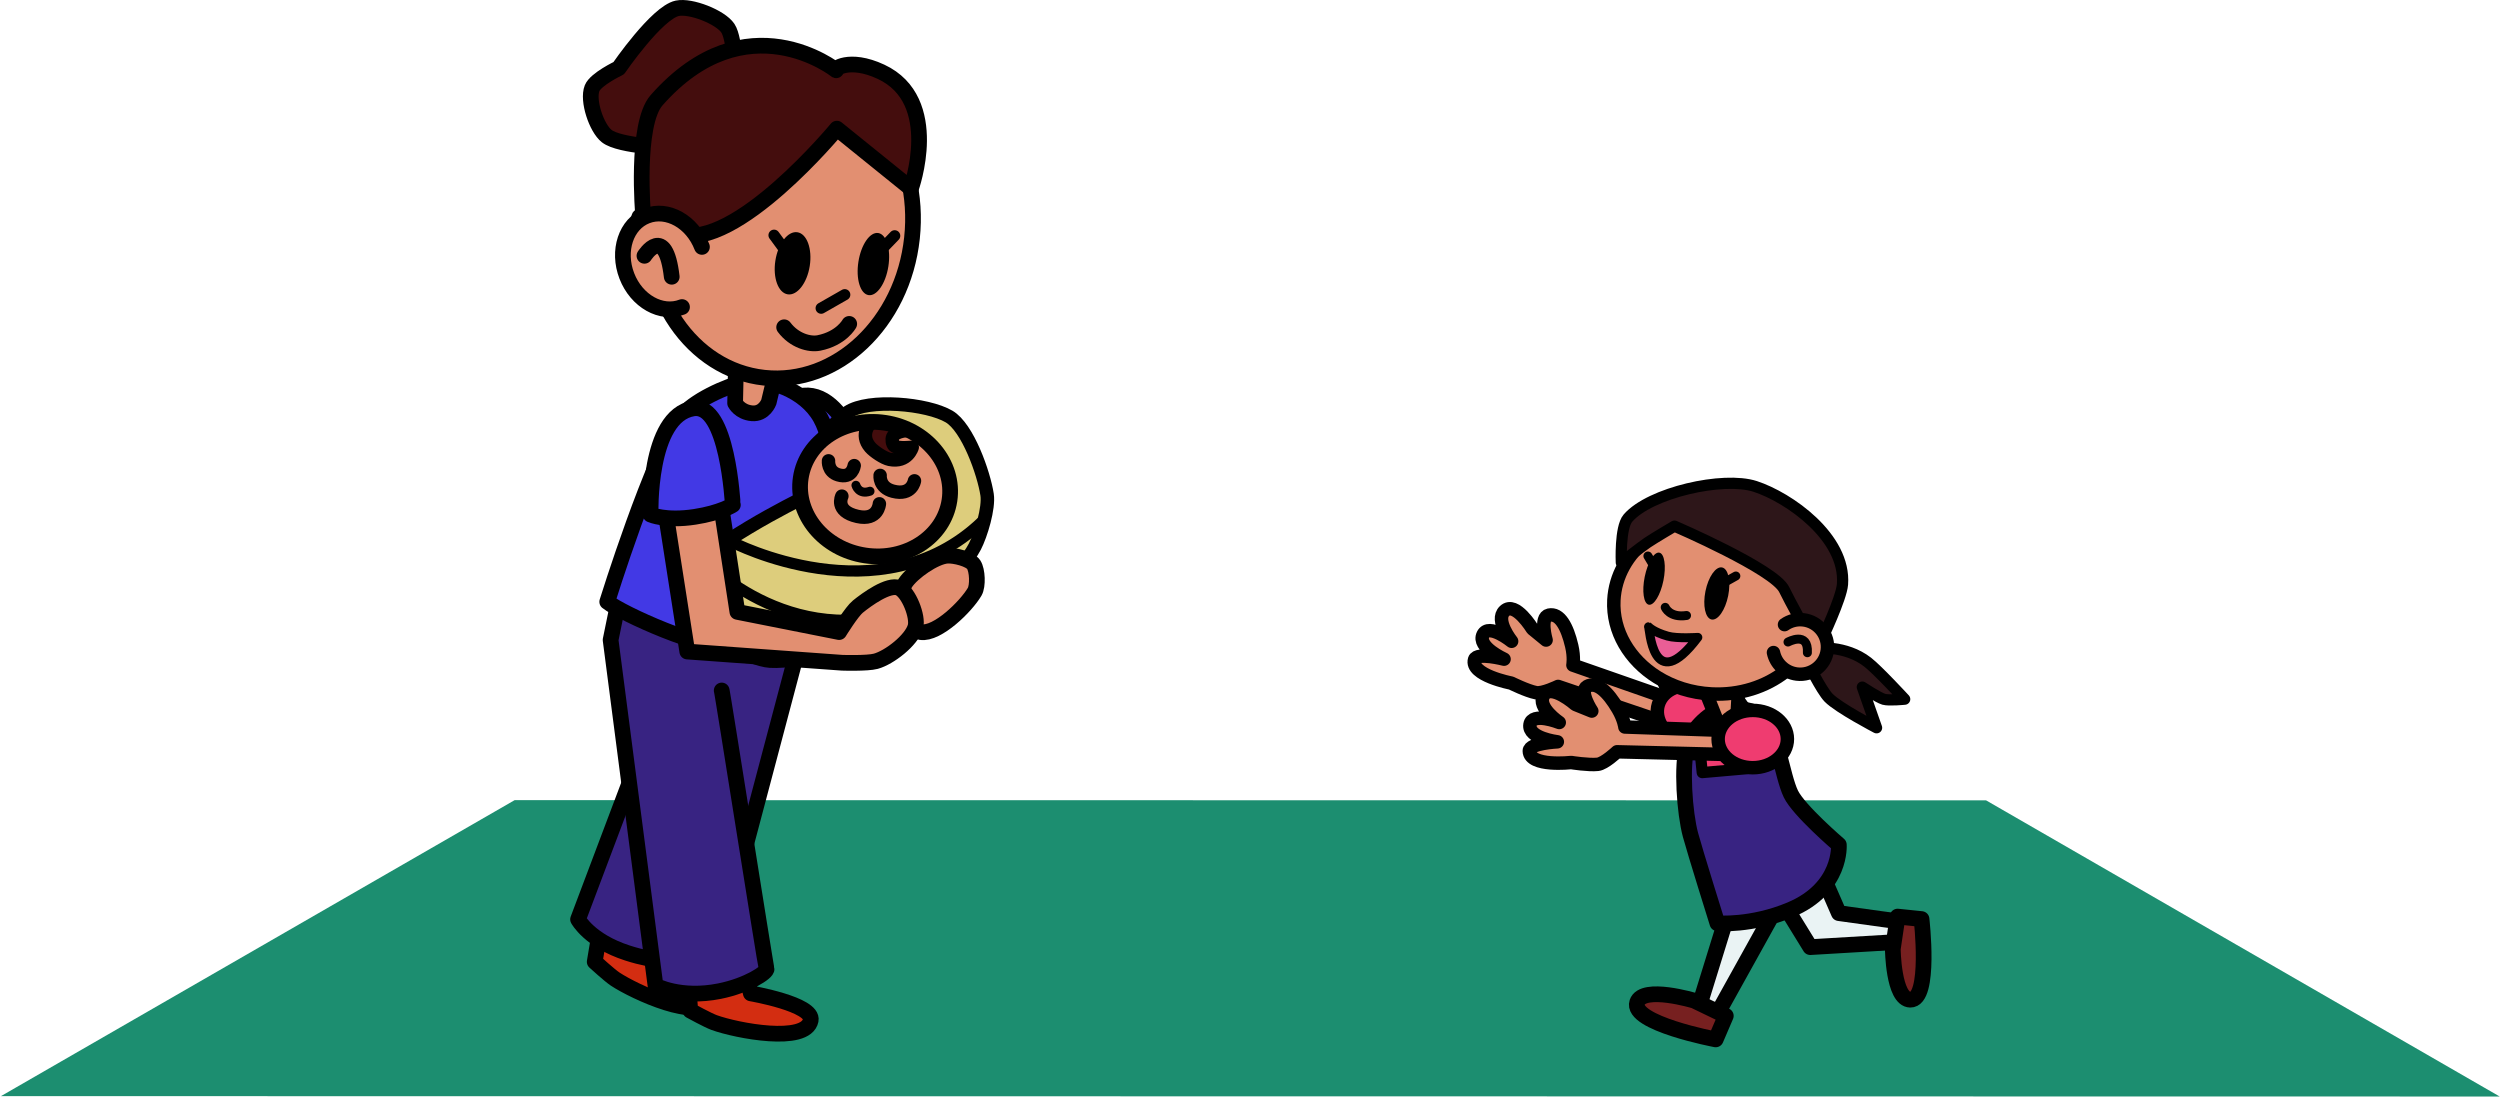 <?xml version="1.0" encoding="UTF-8" standalone="no"?><!DOCTYPE svg PUBLIC "-//W3C//DTD SVG 1.1//EN" "http://www.w3.org/Graphics/SVG/1.1/DTD/svg11.dtd"><svg width="100%" height="100%" viewBox="0 0 4642 2037" version="1.1" xmlns="http://www.w3.org/2000/svg" xmlns:xlink="http://www.w3.org/1999/xlink" xml:space="preserve" xmlns:serif="http://www.serif.com/" style="fill-rule:evenodd;clip-rule:evenodd;stroke-linecap:round;stroke-linejoin:round;stroke-miterlimit:10;"><g transform="matrix(1,0,0,1,0.002,0.002)"><g transform="matrix(4.167,0,0,4.167,0,0)"><g transform="matrix(-0.866,0.499,0.499,0.866,874.13,316.034)"><path d="M579.211,-286.982L843.531,-286.982L-121.611,269.344L10.869,40.621L579.211,-286.982Z" style="fill:rgb(28,142,112);fill-rule:nonzero;"/></g></g><g transform="matrix(4.167,0,0,4.167,0,0)"><g transform="matrix(1,0,0,1,797.766,452.979)"><path d="M0,-59.833L-36,5L-41.5,-1.833L-22,-64.833" style="fill:rgb(234,243,244);fill-rule:nonzero;stroke:black;stroke-width:7px;"/></g></g><g transform="matrix(4.167,0,0,4.167,0,0)"><g transform="matrix(-0.876,0.482,0.482,0.876,743.822,459.115)"><path d="M-16.183,-6.179C-16.183,-6.179 0.591,-23.305 6.516,-17.823C13.718,-11.16 -16.183,13.514 -16.183,13.514L-25.19,6.488L-16.183,-6.179Z" style="fill:rgb(119,32,32);fill-rule:nonzero;stroke:black;stroke-width:7px;"/></g></g><g transform="matrix(4.167,0,0,4.167,0,0)"><g transform="matrix(1,0,0,1,789.327,414.495)"><path d="M0,-20.598L17.32,7.547L57.774,5.147L57.569,-3.774L30.067,-7.606L21.111,-28.145" style="fill:rgb(234,243,244);fill-rule:nonzero;stroke:black;stroke-width:7px;"/></g></g><g transform="matrix(4.167,0,0,4.167,0,0)"><g transform="matrix(0.721,0.693,0.693,-0.721,848.703,418.127)"><path d="M-0.536,-7.052C-0.536,-7.052 15.193,-23.112 20.749,-17.971C27.501,-11.723 -0.536,11.415 -0.536,11.415L-8.983,4.825L-0.536,-7.052Z" style="fill:rgb(119,32,32);fill-rule:nonzero;stroke:black;stroke-width:7px;"/></g></g><g transform="matrix(4.167,0,0,4.167,0,0)"><g transform="matrix(1,0,0,1,809.525,322.729)"><path d="M0,-33.87C0,-33.87 12.72,-35.432 22.695,-27.666C27.296,-24.083 39.195,-11.178 39.195,-11.178C39.195,-11.178 32.214,-10.475 29.914,-11.129C27.494,-11.819 20.316,-16.554 20.316,-16.554L26.668,1.562C26.668,1.562 9.699,-7.305 5.302,-11.821C1.94,-15.274 -4.49,-28.425 -4.49,-28.425" style="fill:rgb(45,22,25);fill-rule:nonzero;stroke:black;stroke-width:5px;"/></g></g><g transform="matrix(4.167,0,0,4.167,0,0)"><g transform="matrix(1,0,0,1,738.831,324.209)"><path d="M0,-30.744C0,-30.744 0.108,-17.928 9.108,-9.05C13.259,-4.955 27.604,5.161 27.604,5.161C27.604,5.161 27.392,-1.852 26.443,-4.047C25.445,-6.357 19.815,-12.857 19.815,-12.857L38.604,-8.919C38.604,-8.919 27.602,-24.588 22.551,-28.359C18.69,-31.243 4.814,-35.905 4.814,-35.905" style="fill:rgb(45,22,25);fill-rule:nonzero;stroke:black;stroke-width:5px;"/></g></g><g transform="matrix(4.167,0,0,4.167,0,0)"><g transform="matrix(1,0,0,1,745.299,267.712)"><path d="M0,55.426L-51.014,38.162C-51.014,38.162 -57.882,41.524 -60.888,40.937C-64.892,40.156 -71.933,36.663 -71.933,36.663C-71.933,36.663 -90.3,33.129 -88.23,26.169C-87.244,22.852 -75.102,26.006 -75.102,26.006C-75.102,26.006 -87.178,20.591 -84.452,15.06C-81.864,9.811 -71.727,18.038 -71.727,18.038C-71.727,18.038 -79.262,8.669 -74.866,4.528C-70.059,0 -62.447,12.507 -62.447,12.507L-56.366,17.489C-56.366,17.489 -59.349,7.302 -55.109,6.392C-50.341,5.368 -46.971,11.427 -44.942,20.131C-43.744,25.273 -44.404,28.652 -44.404,28.652L6.244,46.339" style="fill:rgb(226,143,113);fill-rule:nonzero;stroke:black;stroke-width:6px;"/></g></g><g transform="matrix(4.167,0,0,4.167,0,0)"><g transform="matrix(-0.955,-0.297,-0.297,0.955,746.481,328.954)"><path d="M-3.786,-24.964C4.737,-24.964 11.647,-19.247 11.648,-12.195C11.647,-5.143 4.737,0.574 -3.786,0.574C-12.311,0.574 -19.221,-5.144 -19.22,-12.196C-19.22,-19.248 -12.31,-24.965 -3.786,-24.964" style="fill:rgb(239,60,112);fill-rule:nonzero;"/></g></g><g transform="matrix(4.167,0,0,4.167,0,0)"><g transform="matrix(-0.955,-0.297,-0.297,0.955,746.481,328.954)"><ellipse cx="-3.787" cy="-12.195" rx="15.434" ry="12.769" style="fill:none;stroke:black;stroke-width:6px;"/></g></g><g transform="matrix(4.167,0,0,4.167,0,0)"><g transform="matrix(1,0,0,1,819.376,351.218)"><path d="M0,25.193C0,25.193 -17.834,9.93 -21.376,2.555C-25.322,-5.662 -27.389,-25.29 -33.872,-31.699C-37.039,-34.831 -46.983,-36.312 -51.321,-35.302C-58.797,-33.561 -65.923,-25.013 -67.495,-19.602C-70.28,-10.023 -68.705,11.164 -66.107,20.796C-64.123,28.151 -54.11,60.178 -54.11,60.178C-54.11,60.178 -39.089,61.505 -21.61,54.178C1.535,44.476 0,25.193 0,25.193" style="fill:rgb(56,35,130);fill-rule:nonzero;"/></g></g><g transform="matrix(4.167,0,0,4.167,0,0)"><g transform="matrix(1,0,0,1,781.516,343.646)"><path d="M0,-27.25L-0.055,-26.786L-3,-1.75L-22.25,0.125L-25.625,-19.25L-20,-25.5C-20,-25.5 -18.625,-25.875 -13.125,-26.625C-7.625,-27.375 -2.375,-27 -2.375,-27" style="fill:rgb(239,60,112);fill-rule:nonzero;"/></g></g><g transform="matrix(4.167,0,0,4.167,0,0)"><g transform="matrix(1,0,0,1,819.376,351.218)"><path d="M0,25.193C0,25.193 -17.834,9.93 -21.376,2.555C-25.322,-5.662 -27.389,-25.29 -33.872,-31.699C-37.039,-34.831 -46.983,-36.312 -51.321,-35.302C-58.797,-33.561 -65.923,-25.013 -67.495,-19.602C-70.28,-10.023 -68.705,11.164 -66.107,20.796C-64.123,28.151 -54.11,60.178 -54.11,60.178C-54.11,60.178 -39.089,61.505 -21.61,54.178C1.535,44.476 0,25.193 0,25.193Z" style="fill:none;fill-rule:nonzero;stroke:black;stroke-width:7px;"/></g></g><g transform="matrix(4.167,0,0,4.167,0,0)"><g transform="matrix(0.37,0.929,0.929,-0.37,769.055,306.008)"><path d="M0.524,-9.222L14.963,-9.222L16.506,-1.412L1.129,5.732L0.524,-9.222Z" style="fill:rgb(226,143,113);fill-rule:nonzero;stroke:black;stroke-width:6px;"/></g></g><g transform="matrix(4.167,0,0,4.167,0,0)"><g transform="matrix(1,0,0,1,780.461,344.265)"><path d="M0,-26.583L-2.271,-1.73L-21.947,0L-23.75,-17.909" style="fill:none;fill-rule:nonzero;stroke:black;stroke-width:5px;"/></g></g><g transform="matrix(4.167,0,0,4.167,0,0)"><g transform="matrix(1,0,0,1,774.392,309.032)"><path d="M0,27.283L-53.84,25.961C-53.84,25.961 -59.398,31.212 -62.442,31.546C-66.498,31.991 -74.259,30.748 -74.259,30.748C-74.259,30.748 -92.846,32.833 -92.938,25.572C-92.983,22.112 -80.453,21.514 -80.453,21.514C-80.453,21.514 -93.592,19.933 -92.633,13.842C-91.722,8.061 -79.598,12.903 -79.598,12.903C-79.598,12.903 -89.578,6.197 -86.611,0.937C-83.366,-4.815 -72.382,4.865 -72.382,4.865L-65.094,7.813C-65.094,7.813 -70.971,-1.026 -67.193,-3.156C-62.944,-5.55 -57.925,-0.767 -53.402,6.941C-50.73,11.494 -50.356,14.916 -50.356,14.916L3.26,16.751" style="fill:rgb(226,143,113);fill-rule:nonzero;stroke:black;stroke-width:6px;"/></g></g><g transform="matrix(4.167,0,0,4.167,0,0)"><g transform="matrix(-1,0.001,0.001,1,781.045,342.089)"><path d="M0.008,-25.538C8.533,-25.538 15.442,-19.821 15.443,-12.769C15.443,-5.716 8.533,0 0.008,0C-8.516,0.001 -15.425,-5.717 -15.425,-12.769C-15.426,-19.821 -8.516,-25.538 0.008,-25.538" style="fill:rgb(239,60,112);fill-rule:nonzero;"/></g></g><g transform="matrix(4.167,0,0,4.167,0,0)"><g transform="matrix(-1,0.001,0.001,1,781.045,342.089)"><ellipse cx="0.009" cy="-12.769" rx="15.434" ry="12.77" style="fill:none;stroke:black;stroke-width:6px;"/></g></g><g transform="matrix(4.167,0,0,4.167,0,0)"><g transform="matrix(1,0,0,1,810.189,267.446)"><path d="M0,4.647C-1.112,26.434 -22.396,43.055 -47.54,41.772C-56.594,41.31 -64.914,38.589 -71.803,34.279C-84.044,26.619 -91.765,13.941 -91.053,-0C-89.941,-21.787 -68.657,-38.408 -43.513,-37.125C-18.37,-35.842 1.112,-17.14 0,4.647" style="fill:rgb(226,143,113);fill-rule:nonzero;"/></g></g><g transform="matrix(4.167,0,0,4.167,0,0)"><g transform="matrix(1,0,0,1,810.189,267.446)"><path d="M0,4.647C-1.112,26.434 -22.396,43.055 -47.54,41.772C-56.594,41.31 -64.914,38.589 -71.803,34.279C-84.044,26.619 -91.765,13.941 -91.053,-0C-89.941,-21.787 -68.657,-38.408 -43.513,-37.125C-18.37,-35.842 1.112,-17.14 0,4.647Z" style="fill:none;fill-rule:nonzero;stroke:black;stroke-width:6px;"/></g></g><g transform="matrix(4.167,0,0,4.167,0,0)"><g transform="matrix(1,0,0,1,746.138,262.377)"><path d="M0,-27.938C0,-27.938 44.474,-8.792 48.881,0.323C51.499,5.74 58.686,18.676 58.686,18.676L65.789,22.333C65.789,22.333 74.386,4.27 74.865,-1.982C76.469,-22.944 50.973,-40.733 35.963,-45.627C21.717,-50.271 -10.9,-42.849 -20.715,-31.527C-24.373,-27.307 -23.684,-11.742 -23.684,-11.742C-23.684,-11.742 -15.115,-18.507 -11.998,-20.615C-9.01,-22.636 0,-27.938 0,-27.938Z" style="fill:rgb(45,22,25);fill-rule:nonzero;stroke:black;stroke-width:5px;"/></g></g><g transform="matrix(4.167,0,0,4.167,0,0)"><g transform="matrix(-0.515,0.857,0.857,0.515,815.239,287.331)"><path d="M2.62,-21.841C-0.045,-20.661 -2.295,-18.525 -3.57,-15.652C-6.294,-9.509 -3.523,-2.321 2.62,0.403C8.762,3.127 15.95,0.355 18.674,-5.787C20.838,-10.667 19.534,-16.206 15.826,-19.643" style="fill:rgb(226,143,113);fill-rule:nonzero;stroke:black;stroke-width:6px;"/></g></g><g transform="matrix(4.167,0,0,4.167,0,0)"><g transform="matrix(0.875,0.483,0.483,-0.875,797.224,283.849)"><path d="M0.644,-2.204C0.644,-2.204 6.246,6.678 10.517,-2.204" style="fill:none;fill-rule:nonzero;stroke:black;stroke-width:4px;"/></g></g><g transform="matrix(4.167,0,0,4.167,0,0)"><g transform="matrix(0.934,0.357,0.357,-0.934,743.173,269.093)"><path d="M-0.537,-1.852C-0.537,-1.852 2.974,-5.613 9.635,-1.852" style="fill:none;fill-rule:nonzero;stroke:black;stroke-width:4px;"/></g></g><g transform="matrix(4.167,0,0,4.167,0,0)"><g transform="matrix(1,0,0,1,734.584,311.133)"><path d="M0,-31.85C0.499,-31.826 1.554,0 21.964,-27.119C21.964,-27.119 12.748,-26.486 8.53,-27.683C2.115,-29.504 0,-31.85 0,-31.85Z" style="fill:rgb(234,94,150);fill-rule:nonzero;stroke:black;stroke-width:4px;"/></g></g><g transform="matrix(4.167,0,0,4.167,0,0)"><g transform="matrix(0.198,-0.98,-0.98,-0.198,767.014,259.688)"><path d="M-5.064,-4.141C-11.599,-4.141 -16.898,-1.828 -16.897,1.026C-16.897,3.88 -11.599,6.192 -5.064,6.192C1.472,6.192 6.77,3.878 6.77,1.025C6.769,-1.829 1.471,-4.141 -5.064,-4.141" style="fill-rule:nonzero;"/></g></g><g transform="matrix(4.167,0,0,4.167,0,0)"><g transform="matrix(0.199,-0.98,-0.98,-0.199,738.702,253.939)"><path d="M-4.169,-3.409C-10.704,-3.41 -16.003,-1.505 -16.002,0.844C-16.002,3.193 -10.704,5.098 -4.169,5.097C2.366,5.098 7.665,3.194 7.664,0.844C7.665,-1.505 2.366,-3.409 -4.169,-3.409" style="fill-rule:nonzero;"/></g></g><g transform="matrix(4.167,0,0,4.167,0,0)"><g transform="matrix(0.872,-0.489,-0.489,-0.872,769.156,260.84)"><path d="M-0.397,1.52L5.823,1.52" style="fill:none;fill-rule:nonzero;stroke:black;stroke-width:4px;"/></g></g><g transform="matrix(4.167,0,0,4.167,0,0)"><g transform="matrix(0.512,0.859,0.859,-0.512,736.061,247.716)"><path d="M-0.873,-1.536L2.703,-1.536" style="fill:none;fill-rule:nonzero;stroke:black;stroke-width:4px;"/></g></g><g transform="matrix(4.167,0,0,4.167,0,0)"><g transform="matrix(1,0,0,1,292.767,455.181)"><path d="M0,-44.909L0.279,-27.69C0.279,-27.69 26.462,-16.358 23.361,-9.738C18.801,0 -9.694,-12.976 -18.661,-18.911C-21.147,-20.557 -27.768,-26.61 -27.768,-26.61L-25.515,-40.127" style="fill:rgb(211,45,17);fill-rule:nonzero;stroke:black;stroke-width:7px;"/></g></g><g transform="matrix(4.167,0,0,4.167,0,0)"><g transform="matrix(1,0,0,1,331.077,423.155)"><path d="M0,-158.5L33,-164.25L-2.25,-37.75L-14,0.5L-25.25,5.75L-50.75,1.5L-74.25,-12.75L-19.5,-156.25L0,-158.5Z" style="fill:rgb(56,35,130);fill-rule:nonzero;"/></g></g><g transform="matrix(4.167,0,0,4.167,0,0)"><g transform="matrix(1,0,0,1,361.077,432.943)"><path d="M0,-164.788L-31,-47.788L-43.5,-8.788C-43.5,-8.788 -55.882,0 -81.5,-8.288C-98.5,-13.788 -103.5,-23.288 -103.5,-23.288L-69,-114.788" style="fill:none;fill-rule:nonzero;stroke:black;stroke-width:7px;"/></g></g><g transform="matrix(4.167,0,0,4.167,0,0)"><g transform="matrix(1,0,0,1,330.243,465.194)"><path d="M0,-39.206L4.333,-22.539C4.333,-22.539 32.451,-17.704 31,-10.539C28.866,0 -1.886,-5.888 -12,-9.539C-14.804,-10.552 -22.667,-14.873 -22.667,-14.873L-23.667,-28.539" style="fill:rgb(211,45,17);fill-rule:nonzero;stroke:black;stroke-width:7px;"/></g></g><g transform="matrix(4.167,0,0,4.167,0,0)"><g transform="matrix(1,0,0,1,330.327,435.155)"><path d="M0,-172.25L-51.25,-180.75L-59.25,-148.5L-39.25,3.75L-19.25,8.5L-0.5,3.25L13,-3.25L-8.25,-134.25L11,-136L17.75,-169.75L0,-172.25Z" style="fill:rgb(56,35,130);fill-rule:nonzero;"/></g></g><g transform="matrix(4.167,0,0,4.167,0,0)"><g transform="matrix(1,0,0,1,276.577,445.155)"><path d="M0,-182L-4.5,-160L15.5,-6C15.5,-6 26.5,0 44,-3.5C56.5,-6 65.5,-12 65,-13.5C64.5,-15 45,-139 45,-137.5" style="fill:none;fill-rule:nonzero;stroke:black;stroke-width:7px;"/></g></g><g transform="matrix(4.167,0,0,4.167,0,0)"><g transform="matrix(0.134,0.991,0.991,-0.134,340.946,188.888)"><path d="M34.565,6.243C34.144,6.338 -10.912,3.132 -10.211,18.741C-9.287,39.324 34.565,43.165 34.565,43.165C34.565,43.165 38.327,36.896 37.866,23.751C37.454,11.974 34.565,6.243 34.565,6.243Z" style="fill:rgb(66,57,229);fill-rule:nonzero;stroke:black;stroke-width:7px;"/></g></g><g transform="matrix(4.167,0,0,4.167,0,0)"><g transform="matrix(1,0,0,1,270.577,189.304)"><path d="M0,78.851C0,78.851 20.256,13.751 33,-3.649C37.958,-10.418 53.277,-17.486 61.5,-19.149C71.194,-21.11 88,-15.649 95,-3.149C108.959,21.779 95,86.851 95,86.851C95,86.851 68.211,99.77 57,99.851C41.814,99.961 7,84.351 0,78.851Z" style="fill:rgb(66,57,229);fill-rule:nonzero;stroke:black;stroke-width:7px;"/></g></g><g transform="matrix(4.167,0,0,4.167,0,0)"><g transform="matrix(-0.022,1,1,0.022,351.785,160.956)"><path d="M-3.785,-23.797L19.221,-23.797C19.221,-23.797 23.176,-21.71 23.557,-16.201C23.937,-10.691 18.395,-8.811 18.395,-8.811L-4.719,-3.812" style="fill:rgb(226,143,113);fill-rule:nonzero;stroke:black;stroke-width:7px;"/></g></g><g transform="matrix(4.167,0,0,4.167,0,0)"><g transform="matrix(1,0,0,1,357.085,261.775)"><path d="M0,-50.628C2.305,-58.067 14.113,-73.799 20.618,-78.082C30.063,-84.301 56.063,-81.902 65.813,-76.172C74.16,-71.265 81.304,-50.916 82.761,-41.343C83.655,-35.468 80.045,-23.481 77.306,-18.208C71.194,-6.444 50.501,11.939 38.902,18.358C26.345,25.307 0.366,33.673 -13.96,32.825C-23.14,32.282 -45.198,20.003 -51.052,12.911C-53.6,9.824 -54.084,0.555 -52.342,-3.049C-45.442,-17.331 0.29,-39.694 0.29,-39.694C0.29,-39.694 -1.037,-47.282 0,-50.628" style="fill:rgb(221,205,124);fill-rule:nonzero;"/></g></g><g transform="matrix(4.167,0,0,4.167,0,0)"><g transform="matrix(1,0,0,1,357.085,261.775)"><path d="M0,-50.628C2.305,-58.067 14.113,-73.799 20.618,-78.082C30.063,-84.301 56.063,-81.902 65.813,-76.172C74.16,-71.265 81.304,-50.916 82.761,-41.343C83.655,-35.468 80.045,-23.481 77.306,-18.208C71.194,-6.444 50.501,11.939 38.902,18.358C26.345,25.307 0.366,33.673 -13.96,32.825C-23.14,32.282 -45.198,20.003 -51.052,12.911C-53.6,9.824 -54.084,0.555 -52.342,-3.049C-45.442,-17.331 0.29,-39.694 0.29,-39.694C0.29,-39.694 -1.037,-47.282 0,-50.628Z" style="fill:none;fill-rule:nonzero;stroke:black;stroke-width:6px;"/></g></g><g transform="matrix(4.167,0,0,4.167,0,0)"><g transform="matrix(0.149,-0.989,-0.989,-0.149,399.832,185.941)"><path d="M-33.129,-28.497C-49.628,-28.497 -63.003,-13.496 -63.003,5.009C-63.003,23.513 -49.628,38.514 -33.129,38.514C-16.631,38.514 -3.255,23.513 -3.255,5.009C-3.255,-13.496 -16.63,-28.497 -33.129,-28.497" style="fill:rgb(226,143,113);fill-rule:nonzero;"/></g></g><g transform="matrix(4.167,0,0,4.167,0,0)"><g transform="matrix(1,0,0,1,388.69,205.323)"><path d="M0,-18.568L-3.053,-13.039L-2.558,-7.262C-2.558,-7.262 1.32,-5.199 1.981,-4.621C2.641,-4.043 9.243,0 9.243,0L15.267,-2.641L15.597,-5.776L11.141,-5.694C11.141,-5.694 9.243,-8.335 9.16,-8.582C9.078,-8.83 9.078,-11.058 9.078,-11.058L13.617,-14.277L6.602,-16.422L0,-18.568Z" style="fill:rgb(68,13,13);fill-rule:nonzero;"/></g></g><g transform="matrix(4.167,0,0,4.167,0,0)"><g transform="matrix(0.149,-0.989,-0.989,-0.149,399.832,185.941)"><ellipse cx="-33.129" cy="5.008" rx="29.874" ry="33.506" style="fill:none;stroke:black;stroke-width:7px;"/></g></g><g transform="matrix(4.167,0,0,4.167,0,0)"><g transform="matrix(1,0,0,1,387.892,206.341)"><path d="M0,-17.936C0,-17.936 -5.062,-12.764 -0.11,-7.043C1.548,-5.127 5.989,-2.154 8.473,-1.651C16.615,0 18.596,-7.043 18.596,-7.043C18.596,-7.043 12.117,-6.248 10.563,-7.703C9.719,-8.493 9.402,-10.621 9.903,-11.664C11.224,-14.415 16.725,-14.525 16.725,-14.525" style="fill:none;fill-rule:nonzero;stroke:black;stroke-width:6px;"/></g></g><g transform="matrix(4.167,0,0,4.167,0,0)"><g transform="matrix(1,0,0,1,392.184,221.086)"><path d="M0,-9.243C0,-9.243 -0.606,-3.844 5.722,-2.201C14.194,0 15.295,-6.822 15.295,-6.822" style="fill:none;fill-rule:nonzero;stroke:black;stroke-width:6px;"/></g></g><g transform="matrix(4.167,0,0,4.167,0,0)"><g transform="matrix(1,0,0,1,369.182,213.506)"><path d="M0,-8.155C0,-8.155 -0.453,-3.392 4.283,-1.942C10.624,0 11.448,-6.019 11.448,-6.019" style="fill:none;fill-rule:nonzero;stroke:black;stroke-width:6px;"/></g></g><g transform="matrix(4.167,0,0,4.167,0,0)"><g transform="matrix(1,0,0,1,375.128,232.198)"><path d="M0,-11.113C0,-11.113 -3.36,-4.418 6.932,-2.09C16.175,0 16.725,-7.702 16.725,-7.702" style="fill:none;fill-rule:nonzero;stroke:black;stroke-width:6px;"/></g></g><g transform="matrix(4.167,0,0,4.167,0,0)"><g transform="matrix(0.922,0.388,0.388,-0.922,382.5,215.199)"><path d="M-0.608,-1.389C-0.608,-1.389 2.215,-4.976 6.197,-1.389" style="fill:none;fill-rule:nonzero;stroke:black;stroke-width:4px;"/></g></g><g transform="matrix(4.167,0,0,4.167,0,0)"><g transform="matrix(0.982,0.189,0.189,-0.982,318.824,240.582)"><path d="M-3.327,-9.694C-3.327,-9.694 45.726,-45.767 97.064,-9.694" style="fill:none;fill-rule:nonzero;stroke:black;stroke-width:5px;"/></g></g><g transform="matrix(4.167,0,0,4.167,0,0)"><g transform="matrix(0.997,-0.081,-0.081,-0.997,325.432,246.108)"><path d="M1.208,4.473C1.208,4.473 64.092,-35.067 112.809,4.473" style="fill:none;fill-rule:nonzero;stroke:black;stroke-width:5px;"/></g></g><g transform="matrix(4.167,0,0,4.167,0,0)"><g transform="matrix(1,0,0,1,422.192,282.636)"><path d="M0,-35.039C3.089,-35.211 10.017,-33.609 11.701,-31.014C13.343,-28.481 13.629,-21.553 12.107,-18.947C8.328,-12.474 -4.483,0.172 -11.89,-0.974C-15.088,-1.469 -19.826,-7.354 -20.682,-10.475C-21.512,-13.5 -20.483,-20.244 -18.779,-22.878C-15.741,-27.574 -5.585,-34.727 0,-35.039" style="fill:rgb(226,143,113);fill-rule:nonzero;"/></g></g><g transform="matrix(4.167,0,0,4.167,0,0)"><g transform="matrix(1,0,0,1,422.192,282.636)"><path d="M0,-35.039C3.089,-35.211 10.017,-33.609 11.701,-31.014C13.343,-28.481 13.629,-21.553 12.107,-18.947C8.328,-12.474 -4.483,0.172 -11.89,-0.974C-15.088,-1.469 -19.826,-7.354 -20.682,-10.475C-21.512,-13.5 -20.483,-20.244 -18.779,-22.878C-15.741,-27.574 -5.585,-34.727 0,-35.039Z" style="fill:none;fill-rule:nonzero;stroke:black;stroke-width:7px;"/></g></g><g transform="matrix(4.167,0,0,4.167,0,0)"><g transform="matrix(1,0,0,1,319.577,295.693)"><path d="M0,-81.705L9,-23.038L54.333,-14.038C54.333,-14.038 59.936,-23.156 62.667,-25.372C66.576,-28.544 76.39,-35.728 81,-33.705C85.309,-31.814 89.621,-20.897 88.333,-16.372C86.623,-10.36 76.699,-2.677 70.667,-1.038C66.845,0 55.667,-0.372 55.667,-0.372L-13.333,-5.372L-24,-73.705" style="fill:rgb(226,143,113);fill-rule:nonzero;stroke:black;stroke-width:7px;"/></g></g><g transform="matrix(4.167,0,0,4.167,0,0)"><g transform="matrix(-0.117,-0.993,-0.993,0.117,324.312,184.781)"><path d="M-40.195,2.47C-39.774,2.564 5.282,-0.64 4.581,14.969C3.657,35.552 -40.195,39.392 -40.195,39.392C-40.195,39.392 -43.957,33.123 -43.496,19.978C-43.084,8.201 -40.195,2.47 -40.195,2.47Z" style="fill:rgb(66,57,229);fill-rule:nonzero;stroke:black;stroke-width:7px;"/></g></g><g transform="matrix(4.167,0,0,4.167,0,0)"><g transform="matrix(0.107,-0.994,-0.994,-0.107,360.417,42.35)"><path d="M-58.48,-52.527C-96.543,-52.527 -127.399,-26.194 -127.398,6.289C-127.399,38.773 -96.542,65.106 -58.48,65.106C-20.416,65.106 10.44,38.773 10.44,6.289C10.44,-26.194 -20.416,-52.527 -58.48,-52.527" style="fill:rgb(226,143,113);fill-rule:nonzero;"/></g></g><g transform="matrix(4.167,0,0,4.167,0,0)"><g transform="matrix(0.107,-0.994,-0.994,-0.107,360.417,42.35)"><ellipse cx="-58.479" cy="6.289" rx="68.92" ry="58.817" style="fill:none;stroke:black;stroke-width:7px;"/></g></g><g transform="matrix(4.167,0,0,4.167,0,0)"><g transform="matrix(1,0,0,1,327.91,32.686)"><path d="M0,3.045C0,3.045 -0.317,-15.221 -3.56,-20.093C-6.917,-25.137 -20.178,-30.257 -26.104,-28.992C-35.233,-27.043 -52.208,-2.295 -52.208,-2.295C-52.208,-2.295 -62.468,2.59 -64.074,6.605C-66.243,12.03 -62.138,24.347 -57.548,27.963C-51.743,32.534 -28.477,33.302 -28.477,33.302" style="fill:rgb(68,13,13);fill-rule:nonzero;stroke:black;stroke-width:7px;"/></g></g><g transform="matrix(4.167,0,0,4.167,0,0)"><g transform="matrix(1,0,0,1,372.91,53.822)"><path d="M0,3.5C0,3.5 -45,58 -70.5,50.5C-96,43 -86.333,42.167 -86.333,42.167C-86.333,42.167 -89.857,1.627 -80.333,-9.167C-40.333,-54.5 -0.333,-22.5 -0.333,-22.5C-1.723,-22.9 5.378,-28.507 19.667,-21.833C47.122,-9.01 33,30.167 33,30.167L0,3.5Z" style="fill:rgb(68,13,13);fill-rule:nonzero;stroke:black;stroke-width:7px;"/></g></g><g transform="matrix(4.167,0,0,4.167,0,0)"><g transform="matrix(1,0,0,1,303.903,96.169)"><path d="M0,40.65C-9.244,44.222 -20.255,38.019 -24.592,26.794C-28.93,15.569 -24.953,3.573 -15.709,0.001C-6.465,-3.572 4.546,2.632 8.883,13.857" style="fill:rgb(226,143,113);fill-rule:nonzero;stroke:black;stroke-width:7px;"/></g></g><g transform="matrix(4.167,0,0,4.167,0,0)"><g transform="matrix(0.793,0.609,0.609,-0.793,286.749,109.718)"><path d="M2.93,-3.135C2.93,-3.135 1.308,14.315 18.265,-3.135" style="fill:none;fill-rule:nonzero;stroke:black;stroke-width:7px;"/></g></g><g transform="matrix(4.167,0,0,4.167,0,0)"><g transform="matrix(1,0,0,1,349.41,152.156)"><path d="M0,-6.334C4.5,-0.334 11.331,1.5 15.5,0.666C25.5,-1.334 29,-7.834 29,-7.834" style="fill:none;fill-rule:nonzero;stroke:black;stroke-width:7px;"/></g></g><g transform="matrix(4.167,0,0,4.167,0,0)"><g transform="matrix(0.868,-0.496,-0.496,-0.868,368.09,139.531)"><path d="M-0.797,3L11.297,3" style="fill:none;fill-rule:nonzero;stroke:black;stroke-width:5px;"/></g></g><g transform="matrix(4.167,0,0,4.167,0,0)"><g transform="matrix(0.155,-0.988,-0.988,-0.155,355.54,109.946)"><path d="M-7.656,-6.545C-15.388,-6.545 -21.656,-3.076 -21.655,1.205C-21.655,5.485 -15.387,8.955 -7.656,8.955C0.076,8.955 6.345,5.485 6.344,1.205C6.344,-3.075 0.076,-6.546 -7.656,-6.545" style="fill-rule:nonzero;"/></g></g><g transform="matrix(4.167,0,0,4.167,0,0)"><g transform="matrix(0.591,0.806,0.806,-0.591,349.058,104.136)"><path d="M-1.9,-3.75L7.4,-3.75" style="fill:none;fill-rule:nonzero;stroke:black;stroke-width:5px;"/></g></g><g transform="matrix(4.167,0,0,4.167,0,0)"><g transform="matrix(0.155,-0.988,-0.988,-0.155,391.25,111.24)"><path d="M-6.672,-5.704C-14.404,-5.704 -20.672,-2.68 -20.671,1.051C-20.671,4.78 -14.403,7.804 -6.672,7.804C1.06,7.803 7.328,4.78 7.329,1.05C7.329,-2.681 1.06,-5.705 -6.672,-5.704" style="fill-rule:nonzero;"/></g></g><g transform="matrix(4.167,0,0,4.167,0,0)"><g transform="matrix(-0.694,0.72,0.72,0.694,395.587,113.129)"><path d="M-7.935,-3.375L1.435,-3.375" style="fill:none;fill-rule:nonzero;stroke:black;stroke-width:5px;"/></g></g></g></svg>